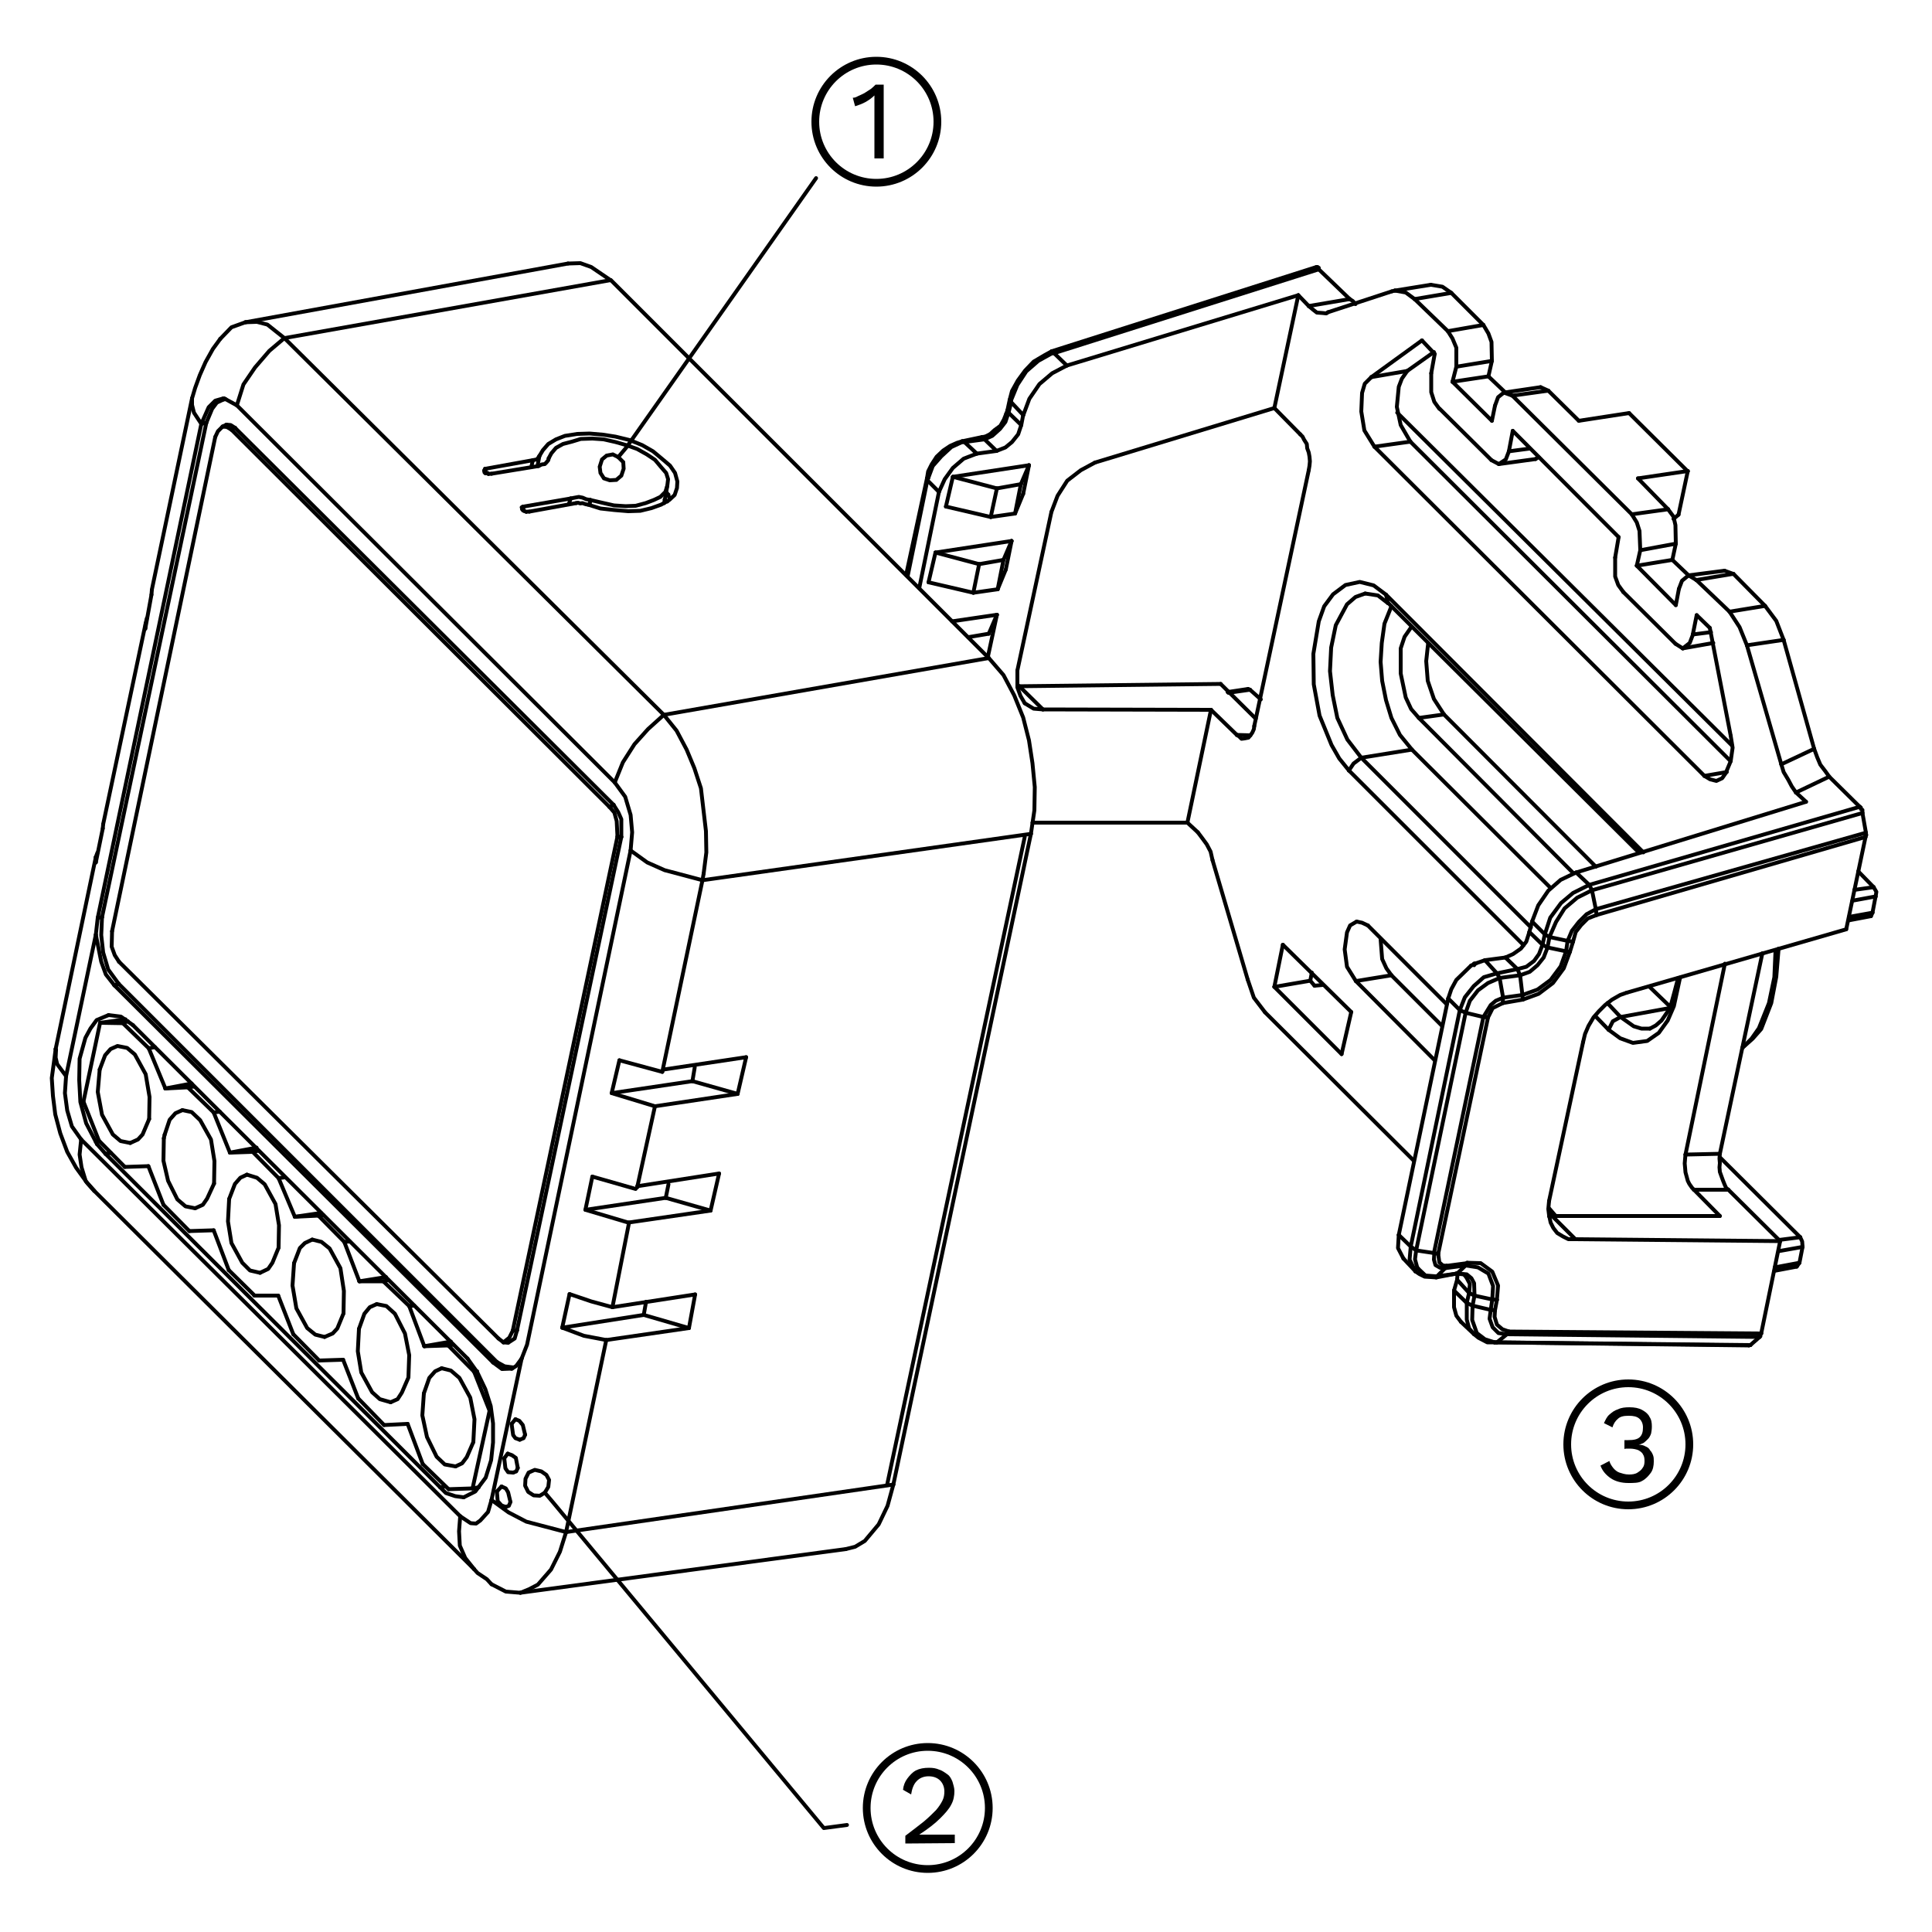 <?xml version="1.0" encoding="utf-8"?>
<!-- Generator: Adobe Illustrator 27.8.1, SVG Export Plug-In . SVG Version: 6.00 Build 0)  -->
<svg version="1.1" id="Layer_1" xmlns="http://www.w3.org/2000/svg" xmlns:xlink="http://www.w3.org/1999/xlink" x="0px" y="0px"
	 viewBox="0 0 500 500" style="enable-background:new 0 0 500 500;" xml:space="preserve">
<style type="text/css">
	.st0{fill:none;stroke:#000000;stroke-linecap:round;stroke-linejoin:round;stroke-miterlimit:10;}
	.st1{fill:none;stroke:#000000;stroke-miterlimit:10;}
	.st2{fill:none;stroke:#000000;stroke-width:2;stroke-linecap:square;stroke-miterlimit:10;}
</style>
<g id="Layer_2_00000128477641786859648330000003352304248130665606_">
</g>
<polyline class="st0" points="152.8,129.4 151.7,129.2 150.8,128.8 149.8,128.6 148.7,128.8 147.7,129 "/>
<polyline class="st0" points="135.5,131.1 135.3,131.1 135,131.3 135.1,131.5 135.1,131.8 135.4,132.1 135.7,132.3 135.9,132.3 
	136.2,132.5 136.5,132.4 136.8,132.4 137,132.4 "/>
<polyline class="st0" points="152.8,129.4 155.8,130.1 158.9,130.8 161.9,131 164.5,130.9 167.1,130.2 169.2,129.4 170.9,128.6 
	172.2,127.3 172.7,125.7 172.9,124 172.4,122.4 171.1,120.9 169.5,119 167.4,117.6 164.9,116.2 162.1,115.2 159.3,114.4 
	156.2,113.7 153.3,113.5 150.3,113.6 148,114.3 145.7,114.9 143.9,115.9 142.7,117.3 142,118.6 "/>
<polyline class="st0" points="125.7,121.3 125.5,121.3 125.5,121.7 125.3,121.7 125.3,121.9 125.4,122.3 125.6,122.3 125.6,122.5 
	125.8,122.5 126.2,122.4 126.4,122.7 126.8,122.6 127,122.6 127.2,122.6 "/>
<polyline class="st0" points="152.2,130.6 155.4,131.6 159,132 162.6,132.3 165.7,132.2 168.6,131.5 171.1,130.6 173.2,129.4 
	174.6,128.1 175.2,126.3 175.3,124.6 174.7,122.4 173.4,120.5 171.4,118.8 169,116.8 166.2,115.2 163,113.9 159.3,113 156.1,112.5 
	152.6,112.2 149.4,112.3 146.2,112.8 143.9,113.7 141.9,114.9 140.5,116.5 139.6,118 "/>
<polyline class="st0" points="137.9,119.1 138.4,119 138.9,118.9 139.1,118.7 139.4,118.3 139.6,118 "/>
<polyline class="st0" points="139.4,120.6 140.2,120.2 141,120.1 141.4,119.7 141.9,119.1 142,118.6 "/>
<polyline class="st0" points="152.2,130.6 151.6,130.5 150.7,130.2 150.2,130.3 149.6,130.1 149.1,130.2 "/>
<polyline class="st0" points="400.9,310.8 400.7,312.9 400.9,314.5 401.3,316.4 402,317.8 403,319.1 404.5,320 405.9,320.7 
	407.7,320.7 "/>
<polyline class="st0" points="338.7,79.2 339.9,80.2 340.8,80.9 342.2,81 343.2,81.1 "/>
<polyline class="st0" points="320.1,190.2 320.7,190.6 321.3,191.2 322.1,191.1 322.6,191 323.1,190.9 323.6,190.3 324.1,189.6 
	324.5,188.7 324.6,187.9 "/>
<polyline class="st0" points="436.2,298.8 436.1,299.9 436,301.1 436.1,302.2 436.2,303.4 436.5,304.5 436.8,305.6 437.2,306.4 
	437.9,307.4 438.4,307.9 "/>
<polyline class="st0" points="461,197.8 461.6,199.8 462.8,201.8 463.7,203.5 464.8,205.1 "/>
<polyline class="st0" points="421,256.9 419.3,257.5 417.2,258.7 415.4,260.1 413.8,261.7 412.4,263.3 411.1,265.5 410.2,267.6 
	409.7,269.7 "/>
<polyline class="st0" points="445.1,298.6 445,299.8 445.1,301 445,302.1 445.1,303.3 445.5,304.4 445.9,305.5 446.3,306.5 
	446.7,307.4 447.3,307.9 "/>
<polyline class="st0" points="338.7,121.7 338.9,120.5 339,119.4 338.9,118.2 338.7,117.1 338.3,116 338.2,114.9 337.5,113.8 
	337.1,113 336.5,112.4 "/>
<polyline class="st0" points="349.3,77.4 350.1,77.9 350.8,78.7 "/>
<polyline class="st0" points="313.8,222.6 313.3,220.4 312.3,218.5 311.2,217 310,215.4 "/>
<polyline class="st0" points="469.5,193.8 470.3,196 471.1,197.9 472.4,199.6 473.4,201 "/>
<line class="st0" x1="263.3" y1="177.6" x2="263.8" y2="177.6"/>
<polyline class="st0" points="482,210.4 482,209.8 482,209.6 481.6,209.4 481.6,209 481.3,208.8 "/>
<polyline class="st0" points="482.8,216.6 482.8,216.4 483,216.1 482.9,215.7 482.9,215.5 "/>
<polyline class="st0" points="455.4,346 455.3,345.8 455.6,345.8 455.5,345.4 455.8,345.1 "/>
<line class="st0" x1="452.6" y1="348.2" x2="453" y2="348.1"/>
<polyline class="st0" points="341.3,69.7 341.3,69.3 341,69.3 341,69.1 340.7,69.1 "/>
<polyline class="st0" points="24.8,241.9 26.2,248.9 27.4,252.2 29.6,255 "/>
<polyline class="st0" points="17.1,278.5 16.8,282.9 17.4,287.4 18.6,291.5 21,294.9 "/>
<polyline class="st0" points="119.1,392.4 121.8,394.2 123.2,394.3 124.3,393.5 126.3,391.3 127.2,388.2 "/>
<polyline class="st0" points="127.6,352.6 129.9,354.3 132.3,354.2 "/>
<polyline class="st0" points="122.7,406.1 120.4,403.2 119,400 118.8,396.3 119.1,392.4 "/>
<polyline class="st0" points="159.8,216.5 159.6,212.5 159,210.3 157.7,208.8 "/>
<polyline class="st0" points="26.4,237.4 26.2,242 26.7,246.5 28,250.9 30.7,254.6 "/>
<polyline class="st0" points="128.6,352.5 130.6,353.6 132.8,353.9 "/>
<polyline class="st0" points="158.8,208.3 160,210.2 160.8,212 160.8,216.6 "/>
<polyline class="st0" points="133.8,344.3 133.2,346.4 131.5,347.5 "/>
<polyline class="st0" points="59.9,111.2 58.7,110.5 57.6,110.4 "/>
<polyline class="st0" points="132.8,381.1 131.5,381 130.8,380 130.5,377.4 "/>
<polyline class="st0" points="134.5,372.6 133.4,372.2 132.8,371.4 132.4,368.5 "/>
<polyline class="st0" points="73.6,87.5 69.2,84 66.5,83.3 63.5,83.4 "/>
<polyline class="st0" points="113.9,384.9 115.4,386.4 117.8,387.2 120,387.5 "/>
<line class="st0" x1="25.1" y1="296.1" x2="27.3" y2="298.6"/>
<polyline class="st0" points="28.1,262.7 25,264 23.4,266.2 22.1,268.6 20.6,274 20.5,279.5 20.8,285.2 22.3,290.7 24.8,295.5 "/>
<polyline class="st0" points="130.3,347.4 131.8,346.2 132.7,344.4 "/>
<polyline class="st0" points="58.6,109.9 59.7,110 60.8,110.7 "/>
<polyline class="st0" points="181.8,227.8 172,225.2 167.5,223.2 163.2,220.1 "/>
<polyline class="st0" points="134.7,412.2 136.9,411.3 139.2,410.1 142.6,406.2 144.9,401.6 146.5,396.5 "/>
<polyline class="st0" points="156.9,346.8 151.1,345.7 145.5,343.6 "/>
<line class="st0" x1="145.5" y1="343.6" x2="147.4" y2="334.9"/>
<polyline class="st0" points="49.7,103.1 49.7,104.8 50.2,106.8 52.1,109.7 "/>
<polyline class="st0" points="160.3,274.4 158.3,282.9 169.5,286.3 "/>
<line class="st0" x1="128.6" y1="386" x2="129.8" y2="384.7"/>
<line class="st0" x1="132.4" y1="368.5" x2="133.4" y2="367.3"/>
<line class="st0" x1="130.5" y1="377.4" x2="131.4" y2="376.2"/>
<polyline class="st0" points="146.5,396.5 136.2,393.8 131.6,391.4 127.2,388.2 "/>
<polyline class="st0" points="130.9,390 129.8,389.6 128.8,388.5 128.6,386 "/>
<polyline class="st0" points="57.8,103.4 56.1,104.2 54.9,105.8 53.4,109.4 "/>
<line class="st0" x1="37.6" y1="162.7" x2="37.7" y2="161.3"/>
<polyline class="st0" points="14.5,271.7 14.4,273.7 14.8,275.4 17.1,278.5 "/>
<polyline class="st0" points="182.1,226.1 182.8,220.6 182.7,215.1 181.4,204 179.7,198.8 177.7,194 175.1,189.1 171.8,185 "/>
<line class="st0" x1="24.8" y1="223.2" x2="24.8" y2="221.8"/>
<line class="st0" x1="24.8" y1="241.9" x2="25.3" y2="237.5"/>
<polyline class="st0" points="24.4,308.2 22.2,305.7 21.1,302.1 20.6,298.8 21,294.9 "/>
<polyline class="st0" points="52.1,109.7 54,105.4 55.7,103.7 57.8,103.1 "/>
<polyline class="st0" points="73.6,87.5 69.7,90.8 66,95.1 63,99.5 61.3,104.9 "/>
<polyline class="st0" points="171.8,185 167.7,188.7 164.2,192.6 161.2,197.3 159.1,202.5 "/>
<polyline class="st0" points="147,68.2 150.2,68.1 153,69.1 158,72.5 "/>
<polyline class="st0" points="63.5,83.4 59.9,84.7 57,87.7 "/>
<line class="st0" x1="37.7" y1="161.3" x2="38" y2="160"/>
<line class="st0" x1="24.8" y1="221.8" x2="25.2" y2="220.7"/>
<polyline class="st0" points="127.2,410 130.9,411.9 134.6,412.2 "/>
<polyline class="st0" points="120,387.5 123,386 125.7,382.4 127.1,377.9 127.6,373.3 127.6,368.4 127,363.9 125.6,359.5 
	123.5,355.1 121,351.6 "/>
<line class="st0" x1="160.3" y1="274.4" x2="171.4" y2="277.4"/>
<polyline class="st0" points="135,351.6 136.4,348 163.2,220.1 "/>
<polyline class="st0" points="147.4,334.9 153,336.8 158.5,338.3 "/>
<polyline class="st0" points="132.1,388.7 131.7,389.7 130.9,390 "/>
<polyline class="st0" points="135.9,371.3 135.5,372.2 134.5,372.6 "/>
<polyline class="st0" points="134,379.9 133.6,380.8 132.8,381.1 "/>
<polyline class="st0" points="57.6,110.4 56.4,111.6 55.7,113.1 "/>
<line class="st0" x1="58" y1="103.1" x2="61.3" y2="104.9"/>
<polyline class="st0" points="132.5,354.2 133.6,353.5 135,351.6 "/>
<polyline class="st0" points="159.1,202.5 161.8,206.2 163.2,210.9 163.6,215.4 163.2,220.1 "/>
<line class="st0" x1="129" y1="346.4" x2="130.3" y2="347.4"/>
<polyline class="st0" points="29,241 28.9,245 29.7,247.2 30.8,248.9 "/>
<polyline class="st0" points="34.4,265.3 31.3,263.1 28.1,262.7 "/>
<line class="st0" x1="173.4" y1="129.1" x2="172.4" y2="127.2"/>
<polyline class="st0" points="131.4,376.2 132.5,376.6 133.5,377.3 134,379.9 "/>
<polyline class="st0" points="133.4,367.3 134.4,367.7 135.3,368.8 135.9,371.3 "/>
<polyline class="st0" points="129.8,384.7 130.9,385.2 131.5,386.2 132.1,388.7 "/>
<polyline class="st0" points="231.2,384.2 229.7,389.7 227.4,394.5 223.8,398.8 221.3,400.3 218.9,400.9 "/>
<polyline class="st0" points="255.9,170.3 259.7,174.7 262.5,180 264.8,185.7 266.3,191.6 267.2,197.5 267.8,203.7 267.7,209.7 
	266.8,215.8 "/>
<polyline class="st0" points="97.5,337.5 95.7,338.3 94.3,340 92.9,343.9 "/>
<polyline class="st0" points="80.8,320.8 78.9,321.7 77.6,323 76.1,326.9 "/>
<polyline class="st0" points="47.2,287.3 45.4,288.1 43.9,289.8 42.6,293.7 "/>
<polyline class="st0" points="25.8,276.8 25.3,282.6 26.4,288.5 29.2,293.6 31.2,295.3 33.7,295.8 "/>
<polyline class="st0" points="109.7,360.6 109.3,366.3 110.5,371.9 113,377 115.1,379 117.9,379.5 "/>
<polyline class="st0" points="63.9,304 62.2,304.8 60.8,306.4 59.3,310.3 "/>
<polyline class="st0" points="59.3,310.3 59,316.1 59.9,321.7 62.7,326.8 64.7,328.8 67.3,329.4 "/>
<polyline class="st0" points="42.4,294.6 42.3,300.4 43.5,305.6 45.9,310.4 48,312.2 50.5,312.7 "/>
<polyline class="st0" points="76.1,326.9 75.7,332.7 76.7,338.6 79.5,343.7 81.6,345.4 84,346 "/>
<polyline class="st0" points="92.9,343.9 92.6,349.7 93.5,355.2 96.3,360.3 98.3,362.1 101.1,362.9 "/>
<polyline class="st0" points="114.3,354.1 112.6,354.9 111.1,356.6 109.7,360.6 "/>
<polyline class="st0" points="38.6,289.6 38.7,283.9 37.7,278 34.9,272.9 32.9,271.2 30.4,270.7 28.6,271.5 27.2,273.1 25.8,276.8 
	"/>
<polyline class="st0" points="122.5,373.2 122.8,367.3 121.7,361.7 118.9,356.6 116.7,354.7 114.3,354.1 "/>
<polyline class="st0" points="72.1,322.9 72.2,317.1 71.3,311.6 68.5,306.5 66.5,304.8 63.9,304 "/>
<polyline class="st0" points="55.4,306.3 55.5,300.5 54.6,294.9 51.8,289.9 49.6,287.8 47.2,287.3 "/>
<polyline class="st0" points="88.9,339.9 89,334.1 88.1,328.2 85.3,323.1 83.2,321.4 80.8,320.8 "/>
<polyline class="st0" points="101.1,362.9 102.9,362.1 104,360.4 105.7,356.5 105.9,350.7 104.8,345.1 102.2,340 100,338 
	97.5,337.5 "/>
<polyline class="st0" points="84,346 86.1,345.1 87.3,343.8 88.9,339.9 "/>
<polyline class="st0" points="50.5,312.7 52.5,311.8 53.6,310.2 55.4,306.3 "/>
<polyline class="st0" points="67.3,329.4 69.4,328.4 70.5,326.8 72.1,322.9 "/>
<polyline class="st0" points="117.9,379.5 119.6,378.7 120.8,377.1 122.5,373.2 "/>
<polyline class="st0" points="33.7,295.8 35.7,294.9 36.9,293.6 38.6,289.6 "/>
<polyline class="st0" points="355.7,115.6 353.1,111.4 352.3,106.5 352.5,101.7 353.2,99.3 354.9,97.6 "/>
<polyline class="st0" points="352.3,196.1 350.3,197.6 349.1,199.4 "/>
<polyline class="st0" points="419.4,263.2 417.4,264.3 416.3,266.5 "/>
<polyline class="st0" points="269.9,183.6 267.5,183.4 265.2,182 "/>
<polyline class="st0" points="261,106.8 260.2,109.2 258.8,111 256.8,112.8 254.8,113.7 "/>
<polyline class="st0" points="264.3,110 263.5,112.4 261.9,114.4 260.2,115.8 257.9,116.7 "/>
<polyline class="st0" points="392.7,250.8 395,250.2 397,248.7 398.3,246.9 399.2,244.5 "/>
<polyline class="st0" points="350.9,253.9 348.6,250.2 348,245.7 348.6,241.3 349.4,239.5 351.1,238.5 "/>
<polyline class="st0" points="380.2,334.6 380.4,332.3 379.4,330.4 "/>
<polyline class="st0" points="381.5,345.3 380.2,343.8 379.6,341.5 379.6,337.2 "/>
<polyline class="st0" points="386.8,347.4 384.3,346.6 382.2,345 381,341.6 381.1,337.9 "/>
<polyline class="st0" points="435.5,167.8 437.3,166.4 438.1,164.3 "/>
<line class="st0" x1="386.8" y1="347.4" x2="387.4" y2="347.4"/>
<polyline class="st0" points="385.8,339 385.5,341.3 386.3,343.5 387.8,345 390,345.3 "/>
<polyline class="st0" points="379.3,327.5 382.5,328 385.2,329.6 386.4,332.8 386.2,336.3 "/>
<polyline class="st0" points="381.6,335.3 381.5,332.1 380.8,330.8 379.6,329.8 377.1,329.6 "/>
<polyline class="st0" points="371.2,324.3 371.1,326 371.5,327.4 372.7,328.1 374,328.2 "/>
<polyline class="st0" points="366.8,328.1 366.2,325.9 366.5,323.6 "/>
<polyline class="st0" points="371.5,330.3 368.9,330.1 367,328.3 "/>
<polyline class="st0" points="399.8,241.8 401.2,237.5 404,233.7 407.1,231.1 411.3,229 "/>
<polyline class="st0" points="377.8,261.4 379.1,258.1 381.4,255.2 384,252.9 387.4,251.9 "/>
<polyline class="st0" points="379.3,262.1 380.4,259 382.5,256.3 385.1,254.4 388.1,253.1 "/>
<polyline class="st0" points="389,258.2 387.1,259 385.8,260.1 383.9,263.2 "/>
<polyline class="st0" points="393.4,252.4 395.9,251.5 397.9,249.8 399.5,247.8 400.5,245.2 "/>
<polyline class="st0" points="405.3,246.2 403.9,250.1 401.3,253.6 397.9,256.1 394,257.5 "/>
<polyline class="st0" points="413,235.3 410.6,236.6 408.6,238.6 406.8,240.9 405.7,243.5 "/>
<polyline class="st0" points="419.4,263.2 422.8,265.6 424.8,266.2 427,266.2 "/>
<polyline class="st0" points="401,242.5 402.7,238.6 404.9,235.1 408.2,232.3 412,230.4 "/>
<line class="st0" x1="390.5" y1="344.6" x2="390" y2="345.3"/>
<line class="st0" x1="386.9" y1="339.1" x2="385.8" y2="339"/>
<line class="st0" x1="387.4" y1="336.4" x2="386.2" y2="336.3"/>
<line class="st0" x1="379.7" y1="326.8" x2="379.3" y2="327.5"/>
<line class="st0" x1="374.4" y1="327.6" x2="374" y2="328.2"/>
<polyline class="st0" points="387.9,120.1 389.7,118.9 390.5,116.8 "/>
<line class="st0" x1="359.2" y1="156.1" x2="358.7" y2="153.9"/>
<polyline class="st0" points="353.3,153.6 350.8,154.5 348.6,156.4 345.7,161.8 344.5,167.6 344.2,173.7 344.9,179.9 346.1,185.8 
	348.7,191.4 352.3,196.1 "/>
<line class="st0" x1="372.2" y1="324.5" x2="371.2" y2="324.3"/>
<line class="st0" x1="385.1" y1="263.3" x2="383.9" y2="263.2"/>
<line class="st0" x1="388.9" y1="259.6" x2="389" y2="258.2"/>
<line class="st0" x1="394.1" y1="258.7" x2="394" y2="257.5"/>
<line class="st0" x1="406.3" y1="246.3" x2="405.3" y2="246.2"/>
<line class="st0" x1="407.1" y1="243.7" x2="405.7" y2="243.5"/>
<line class="st0" x1="413.2" y1="236.8" x2="413" y2="235.3"/>
<line class="st0" x1="411.3" y1="229" x2="412" y2="230.4"/>
<line class="st0" x1="399.8" y1="241.8" x2="401" y2="242.5"/>
<line class="st0" x1="399.2" y1="244.5" x2="400.5" y2="245.2"/>
<line class="st0" x1="392.7" y1="250.8" x2="393.4" y2="252.4"/>
<polyline class="st0" points="366.3,329 364.8,326 365.1,322.6 "/>
<polyline class="st0" points="413.2,236.8 410.9,237.7 409.2,239.4 407.8,241.2 407.1,243.7 "/>
<polyline class="st0" points="406.3,246.3 404.7,250.6 401.9,254.4 398.2,257.2 394.1,258.7 "/>
<polyline class="st0" points="388.9,259.6 386.3,260.9 385.1,263.3 "/>
<polyline class="st0" points="372.2,324.5 372.5,326.7 373.4,327.5 374.4,327.6 "/>
<polyline class="st0" points="379.7,326.8 383.2,326.9 386.2,329.1 387.7,332.7 387.4,336.4 "/>
<polyline class="st0" points="386.9,339.1 386.8,340.8 387.4,342.8 388.8,344 390.5,344.6 "/>
<polyline class="st0" points="452.1,167 450.2,162.3 447.6,158.3 "/>
<line class="st0" x1="439" y1="150.1" x2="437" y2="148.9"/>
<polyline class="st0" points="272.3,91.4 268.7,93.4 265.6,96.1 263.3,99.6 261.7,103.5 "/>
<polyline class="st0" points="249,114.4 246.2,115.7 243.6,118.1 241.4,120.6 240.2,123.8 "/>
<line class="st0" x1="387.4" y1="251.9" x2="388.1" y2="253.1"/>
<line class="st0" x1="377.8" y1="261.4" x2="379.3" y2="262.1"/>
<line class="st0" x1="365.1" y1="322.6" x2="366.5" y2="323.6"/>
<line class="st0" x1="380.2" y1="334.6" x2="381.6" y2="335.3"/>
<line class="st0" x1="379.6" y1="337.2" x2="381.1" y2="337.9"/>
<polyline class="st0" points="276.1,94.6 272.3,96.6 269,99.4 266.4,103.2 264.8,107.5 "/>
<polyline class="st0" points="367.2,185.8 365.2,183.5 363.8,180.5 362.5,174.3 362.5,167.8 363.5,164.8 365.3,162.2 "/>
<line class="st0" x1="240" y1="124.3" x2="239.9" y2="123.8"/>
<line class="st0" x1="249.6" y1="114.4" x2="249" y2="114.2"/>
<line class="st0" x1="254.8" y1="113.7" x2="254.2" y2="113.1"/>
<line class="st0" x1="261" y1="106.8" x2="260.7" y2="106.2"/>
<line class="st0" x1="261.7" y1="104.1" x2="261.3" y2="103.5"/>
<line class="st0" x1="272.8" y1="91.4" x2="272.2" y2="90.9"/>
<polyline class="st0" points="424.5,142.4 424.3,137.4 423.6,135.2 422.3,133.1 "/>
<line class="st0" x1="391.4" y1="102.4" x2="389.2" y2="101.6"/>
<polyline class="st0" points="376.9,94.9 376.9,90 375.9,87.6 374.7,85.7 "/>
<polyline class="st0" points="366.1,77.4 363.8,75.7 361,75.2 "/>
<polyline class="st0" points="252.8,117.4 249.4,118.7 246.6,121.1 244.5,124 243,127.3 "/>
<polyline class="st0" points="360.1,156.9 358.3,161.4 357.6,166.4 357.3,171.3 357.7,176.2 358.7,181.2 360.1,185.8 362.3,190.2 
	365.4,194 "/>
<polyline class="st0" points="416.3,266.5 419.3,268.7 422.6,269.9 426.3,269.4 429.3,267.3 431.6,264.1 433.2,260.4 434.8,253 "/>
<polyline class="st0" points="358.7,153.9 355.5,151.5 351.9,150.6 348.2,151.4 345,153.8 342.7,156.9 341.3,160.8 339.9,169.2 
	340,177.1 341.5,185.2 344.6,192.8 346.6,196.3 349.1,199.4 "/>
<polyline class="st0" points="450.9,271.2 453.3,268.8 455.2,266.1 457.8,259.6 459.2,252.9 459.5,246 "/>
<polyline class="st0" points="447.9,190.4 448.4,193.5 447.9,197 446.6,200.1 445.7,201.4 444.2,202.1 442.6,201.7 441.1,200.8 "/>
<polyline class="st0" points="364.2,96 362.8,98 362,100.1 361.5,105.3 362.5,110 365,114.3 "/>
<polyline class="st0" points="272.1,132.5 273.7,128.3 276.2,124.4 279.7,121.7 283.4,119.7 "/>
<polyline class="st0" points="389.6,247.8 391.6,246.9 393.6,245.5 395,243.7 395.8,241.2 "/>
<line class="st0" x1="377.1" y1="331.2" x2="377.2" y2="329.8"/>
<polyline class="st0" points="362,319.6 361.8,323 363.2,325.7 "/>
<polyline class="st0" points="380.7,249.9 376.9,253.6 375.6,256 374.8,258.4 "/>
<line class="st0" x1="384.3" y1="248.5" x2="381.7" y2="249.4"/>
<polyline class="st0" points="407.9,225.8 403.9,227.7 400.7,230.5 398.1,234.3 396.5,238.5 "/>
<polyline class="st0" points="376.3,334 376.3,338.3 376.9,340.5 378.1,342.1 "/>
<polyline class="st0" points="373.7,184.9 371.1,180.9 369.5,176.2 369.1,171.1 369.6,166.5 "/>
<polyline class="st0" points="465.9,320.2 466.4,321.3 466.5,322.7 "/>
<line class="st0" x1="465.7" y1="326.8" x2="465" y2="327.8"/>
<line class="st0" x1="484.6" y1="236.2" x2="484.2" y2="237.1"/>
<polyline class="st0" points="484.9,229.6 485.6,230.8 485.4,232.1 "/>
<polyline class="st0" points="351.1,238.5 352.5,238.8 354,239.5 "/>
<line class="st0" x1="446.3" y1="147.7" x2="448.5" y2="148.5"/>
<polyline class="st0" points="437,148.9 435.3,150.3 434.5,152.4 "/>
<line class="st0" x1="398.7" y1="100.2" x2="400.7" y2="101.1"/>
<polyline class="st0" points="389.2,101.6 387.7,102.8 386.9,105 "/>
<polyline class="st0" points="359.2,156.1 356.6,154.1 353.3,153.6 "/>
<polyline class="st0" points="322.9,253.5 324.5,258.2 327.4,262 "/>
<polyline class="st0" points="434.3,253.1 433.3,256.9 432.2,260.9 430,264.1 428.5,265.4 427,266.2 "/>
<polyline class="st0" points="370.4,96.6 370.4,101.5 371.2,104 372.5,105.8 "/>
<line class="st0" x1="386" y1="119.1" x2="387.9" y2="120.1"/>
<polyline class="st0" points="418,144.3 418,149.2 418.8,151.4 420.1,153.2 "/>
<line class="st0" x1="433.6" y1="166.6" x2="435.5" y2="167.8"/>
<polyline class="st0" points="265.2,182 264.1,180.1 263.3,177.9 263.3,173.5 "/>
<polyline class="st0" points="450.9,271.2 453.6,268.8 455.8,266.3 458.4,259.6 459.7,252.8 460.3,245.5 "/>
<polyline class="st0" points="370.3,73.7 373.3,74.2 375.6,75.8 "/>
<polyline class="st0" points="383.9,84.1 385.2,86.3 386,88.5 386.1,93.4 "/>
<line class="st0" x1="398.2" y1="118.3" x2="397.4" y2="118.8"/>
<polyline class="st0" points="431.7,131.8 433.1,133.7 433.6,135.9 433.7,140.7 "/>
<polyline class="st0" points="456.8,156.8 459.7,160.7 461.6,165.6 "/>
<line class="st0" x1="323" y1="178.3" x2="323.5" y2="178.5"/>
<polyline class="st0" points="360.1,252.4 358.8,250.6 357.7,248.2 357.3,243.1 "/>
<line class="st0" x1="58.4" y1="103.3" x2="57.8" y2="103.4"/>
<line class="st0" x1="58" y1="103.1" x2="57.8" y2="103.1"/>
<line class="st0" x1="132.3" y1="354.2" x2="132.5" y2="354.2"/>
<line class="st0" x1="366.8" y1="328.1" x2="367" y2="328.3"/>
<line class="st0" x1="377.2" y1="329.8" x2="377.1" y2="329.6"/>
<line class="st0" x1="14.4" y1="271.5" x2="14.5" y2="271.7"/>
<line class="st0" x1="371.5" y1="330.3" x2="371.9" y2="330.3"/>
<line class="st0" x1="249.6" y1="114.4" x2="249" y2="114.4"/>
<line class="st0" x1="386.8" y1="347.4" x2="387.4" y2="347.4"/>
<line class="st0" x1="400.9" y1="314.8" x2="401.7" y2="314.7"/>
<line class="st0" x1="240.2" y1="123.8" x2="240" y2="124.3"/>
<line class="st0" x1="381.7" y1="249.4" x2="380.7" y2="249.9"/>
<line class="st0" x1="272.8" y1="91.4" x2="272.3" y2="91.4"/>
<line class="st0" x1="261.7" y1="103.5" x2="261.7" y2="104.1"/>
<line class="st0" x1="42.6" y1="293.7" x2="42.4" y2="294.6"/>
<line class="st0" x1="173" y1="128" x2="172.4" y2="127.6"/>
<line class="st0" x1="24.8" y1="295.5" x2="25.1" y2="296.1"/>
<line class="st0" x1="181.8" y1="227.8" x2="182.1" y2="226.1"/>
<line class="st0" x1="484.6" y1="236.2" x2="485.4" y2="232"/>
<line class="st0" x1="465.7" y1="326.8" x2="466.5" y2="322.7"/>
<line class="st0" x1="482" y1="210.4" x2="482.9" y2="215.5"/>
<line class="st0" x1="469.5" y1="193.8" x2="461.6" y2="165.6"/>
<line class="st0" x1="461" y1="197.8" x2="452.1" y2="167"/>
<line class="st0" x1="455.4" y1="346" x2="453" y2="348.1"/>
<line class="st0" x1="477.8" y1="240.5" x2="482.8" y2="216.6"/>
<line class="st0" x1="455.8" y1="345.1" x2="460.7" y2="321.2"/>
<line class="st0" x1="421.6" y1="106.9" x2="436.8" y2="122"/>
<line class="st0" x1="445.1" y1="298.6" x2="456.1" y2="246.7"/>
<line class="st0" x1="436.2" y1="298.8" x2="446.4" y2="249.4"/>
<line class="st0" x1="442.5" y1="162.5" x2="447.9" y2="190.4"/>
<line class="st0" x1="448.6" y1="148.5" x2="456.8" y2="156.8"/>
<line class="st0" x1="423.9" y1="123.8" x2="431.7" y2="131.8"/>
<line class="st0" x1="400.7" y1="101.1" x2="408.6" y2="108.9"/>
<line class="st0" x1="375.6" y1="75.8" x2="383.9" y2="84.1"/>
<line class="st0" x1="374.7" y1="85.7" x2="366.1" y2="77.4"/>
<line class="st0" x1="422.3" y1="133.1" x2="391.4" y2="102.4"/>
<line class="st0" x1="447.6" y1="158.3" x2="439" y2="150.1"/>
<line class="st0" x1="389.5" y1="101.5" x2="385.2" y2="97.4"/>
<line class="st0" x1="437" y1="148.9" x2="432.8" y2="144.9"/>
<line class="st0" x1="439.1" y1="159.2" x2="442.5" y2="162.5"/>
<line class="st0" x1="391.5" y1="111.5" x2="418.9" y2="139"/>
<line class="st0" x1="368" y1="88.1" x2="371.3" y2="91.6"/>
<line class="st0" x1="386.1" y1="108.9" x2="375.9" y2="98.8"/>
<line class="st0" x1="433.7" y1="156.6" x2="423.6" y2="146.4"/>
<line class="st0" x1="390" y1="345.3" x2="387.4" y2="347.4"/>
<line class="st0" x1="438.1" y1="164.2" x2="439.1" y2="159.2"/>
<line class="st0" x1="413" y1="235.3" x2="412" y2="230.4"/>
<line class="st0" x1="481.3" y1="208.8" x2="473.4" y2="201"/>
<line class="st0" x1="341.3" y1="69.7" x2="349.3" y2="77.4"/>
<line class="st0" x1="420.1" y1="153.2" x2="433.6" y2="166.6"/>
<line class="st0" x1="372.6" y1="105.8" x2="386" y2="119.1"/>
<line class="st0" x1="467.4" y1="207.5" x2="464.8" y2="205.1"/>
<line class="st0" x1="336" y1="76.4" x2="338.7" y2="79.2"/>
<line class="st0" x1="480.9" y1="225.5" x2="484.9" y2="229.6"/>
<line class="st0" x1="361.6" y1="106.8" x2="448.2" y2="192.9"/>
<line class="st0" x1="447.9" y1="197" x2="365" y2="114.3"/>
<line class="st0" x1="73.6" y1="87.5" x2="158" y2="72.5"/>
<line class="st0" x1="147" y1="68.2" x2="63.5" y2="83.4"/>
<line class="st0" x1="59.9" y1="111.2" x2="60.8" y2="110.7"/>
<line class="st0" x1="58.6" y1="109.9" x2="57.6" y2="110.4"/>
<line class="st0" x1="379.3" y1="327.5" x2="377.1" y2="329.6"/>
<line class="st0" x1="374" y1="328.2" x2="371.9" y2="330.3"/>
<line class="st0" x1="387.4" y1="336.4" x2="386.9" y2="339.1"/>
<line class="st0" x1="407.1" y1="243.7" x2="406.3" y2="246.3"/>
<line class="st0" x1="386.2" y1="336.3" x2="385.8" y2="339"/>
<line class="st0" x1="405.7" y1="243.5" x2="405.3" y2="246.2"/>
<line class="st0" x1="401.3" y1="314.7" x2="401.6" y2="313.9"/>
<line class="st0" x1="434.5" y1="152.4" x2="433.7" y2="156.6"/>
<line class="st0" x1="400.9" y1="310.8" x2="409.7" y2="269.7"/>
<line class="st0" x1="433.7" y1="140.7" x2="432.8" y2="144.9"/>
<line class="st0" x1="436.8" y1="121.9" x2="434.4" y2="133.2"/>
<line class="st0" x1="424.5" y1="142.4" x2="423.6" y2="146.4"/>
<line class="st0" x1="400.5" y1="245.2" x2="401" y2="242.5"/>
<line class="st0" x1="381.1" y1="337.9" x2="381.6" y2="335.3"/>
<line class="st0" x1="441.1" y1="200.8" x2="355.7" y2="115.6"/>
<line class="st0" x1="329.8" y1="105.6" x2="336.5" y2="112.4"/>
<line class="st0" x1="376.9" y1="329.6" x2="377.1" y2="329.6"/>
<line class="st0" x1="371.7" y1="330.5" x2="371.9" y2="330.3"/>
<line class="st0" x1="399.2" y1="244.5" x2="399.8" y2="241.8"/>
<line class="st0" x1="379.6" y1="337.2" x2="380.2" y2="334.6"/>
<line class="st0" x1="418.9" y1="139" x2="418" y2="144.3"/>
<line class="st0" x1="377.1" y1="331.2" x2="376.3" y2="334"/>
<line class="st0" x1="396.5" y1="238.5" x2="395.8" y2="241.2"/>
<line class="st0" x1="385.1" y1="263.3" x2="372.2" y2="324.5"/>
<line class="st0" x1="383.9" y1="263.2" x2="371.1" y2="324.3"/>
<line class="st0" x1="366.5" y1="323.6" x2="379.3" y2="262.1"/>
<line class="st0" x1="365.1" y1="322.6" x2="377.8" y2="261.4"/>
<line class="st0" x1="394" y1="257.5" x2="393.4" y2="252.4"/>
<line class="st0" x1="389" y1="258.2" x2="388.1" y2="253.1"/>
<line class="st0" x1="425.3" y1="220.6" x2="358.7" y2="153.9"/>
<line class="st0" x1="424.2" y1="220.7" x2="359.3" y2="156.1"/>
<line class="st0" x1="370.3" y1="73.7" x2="361" y2="75.2"/>
<line class="st0" x1="375.6" y1="75.8" x2="366.1" y2="77.4"/>
<line class="st0" x1="349.3" y1="77.4" x2="338.7" y2="79.2"/>
<line class="st0" x1="381.5" y1="249.8" x2="381.5" y2="249.4"/>
<line class="st0" x1="362" y1="319.6" x2="374.8" y2="258.4"/>
<line class="st0" x1="390.5" y1="116.8" x2="391.5" y2="111.5"/>
<line class="st0" x1="373.7" y1="184.9" x2="413" y2="224.3"/>
<line class="st0" x1="276.1" y1="94.6" x2="272.8" y2="91.4"/>
<line class="st0" x1="407.9" y1="225.8" x2="411.3" y2="229"/>
<line class="st0" x1="367.2" y1="185.8" x2="407.1" y2="225.9"/>
<line class="st0" x1="426.8" y1="255.3" x2="432.2" y2="260.5"/>
<line class="st0" x1="365.4" y1="194" x2="401.3" y2="229.8"/>
<line class="st0" x1="52.1" y1="109.7" x2="53.4" y2="109.4"/>
<line class="st0" x1="374.7" y1="85.7" x2="383.9" y2="84.1"/>
<line class="st0" x1="364.2" y1="96" x2="354.9" y2="97.6"/>
<line class="st0" x1="376.9" y1="94.9" x2="386.1" y2="93.4"/>
<line class="st0" x1="252.8" y1="117.4" x2="257.9" y2="116.7"/>
<line class="st0" x1="375.9" y1="98.8" x2="385.2" y2="97.4"/>
<line class="st0" x1="254.2" y1="113.1" x2="249" y2="114.2"/>
<line class="st0" x1="254.8" y1="113.7" x2="249.6" y2="114.4"/>
<line class="st0" x1="137.9" y1="119.1" x2="125.7" y2="121.3"/>
<line class="st0" x1="127.2" y1="122.6" x2="139.4" y2="120.6"/>
<line class="st0" x1="147.7" y1="129" x2="135.5" y2="131.1"/>
<line class="st0" x1="137" y1="132.4" x2="149.1" y2="130.2"/>
<line class="st0" x1="361" y1="75.2" x2="360.2" y2="75.4"/>
<line class="st0" x1="343.7" y1="80.8" x2="343.2" y2="81.1"/>
<polyline class="st0" points="249,114.2 247.7,114.6 245.9,115.4 244.1,116.6 242.4,118.2 241.1,120.2 240.2,122 239.9,123.8 "/>
<line class="st0" x1="255" y1="113" x2="254.2" y2="113.1"/>
<line class="st0" x1="336" y1="76.4" x2="276.1" y2="94.6"/>
<line class="st0" x1="340.7" y1="69.1" x2="272.2" y2="90.9"/>
<line class="st0" x1="341.3" y1="69.7" x2="272.8" y2="91.4"/>
<line class="st0" x1="343.7" y1="80.8" x2="360.2" y2="75.4"/>
<polyline class="st0" points="272.2,90.9 270.2,92 267.5,93.6 265.3,95.9 263.4,98.5 261.9,101.2 261.3,103.5 "/>
<line class="st0" x1="386.9" y1="105" x2="386.1" y2="108.9"/>
<line class="st0" x1="386.1" y1="93.4" x2="385.2" y2="97.4"/>
<line class="st0" x1="349.7" y1="261.9" x2="347.2" y2="272.8"/>
<line class="st0" x1="376.9" y1="94.9" x2="375.9" y2="98.8"/>
<line class="st0" x1="264.8" y1="107.4" x2="261.7" y2="104.1"/>
<line class="st0" x1="396.5" y1="238.5" x2="399.8" y2="241.8"/>
<line class="st0" x1="416" y1="259.6" x2="419.4" y2="263.2"/>
<line class="st0" x1="352.3" y1="196.1" x2="396.2" y2="240"/>
<line class="st0" x1="395.8" y1="241.2" x2="399.2" y2="244.5"/>
<line class="st0" x1="261" y1="106.8" x2="264.3" y2="110"/>
<line class="st0" x1="412.9" y1="263" x2="416.3" y2="266.5"/>
<line class="st0" x1="349.1" y1="199.4" x2="394.3" y2="244.6"/>
<line class="st0" x1="445.2" y1="299.6" x2="465.9" y2="320.2"/>
<line class="st0" x1="323.5" y1="178.5" x2="326.3" y2="181"/>
<line class="st0" x1="389.6" y1="247.8" x2="392.7" y2="250.8"/>
<line class="st0" x1="254.8" y1="113.7" x2="257.9" y2="116.7"/>
<line class="st0" x1="315.9" y1="177" x2="325" y2="186"/>
<line class="st0" x1="460.7" y1="321.2" x2="447.3" y2="307.9"/>
<line class="st0" x1="252.8" y1="117.4" x2="249.6" y2="114.4"/>
<line class="st0" x1="384.3" y1="248.5" x2="387.4" y2="251.9"/>
<line class="st0" x1="246.6" y1="123.4" x2="258" y2="126.4"/>
<line class="st0" x1="244.8" y1="131.1" x2="256.4" y2="133.8"/>
<line class="st0" x1="266.3" y1="120.4" x2="246.6" y2="123.4"/>
<line class="st0" x1="398.7" y1="100.2" x2="389.2" y2="101.6"/>
<line class="st0" x1="400.7" y1="101.1" x2="391.4" y2="102.4"/>
<line class="st0" x1="258" y1="126.4" x2="264.2" y2="125.3"/>
<line class="st0" x1="365" y1="114.3" x2="355.7" y2="115.6"/>
<line class="st0" x1="408.6" y1="108.9" x2="421.6" y2="106.9"/>
<line class="st0" x1="256.4" y1="133.8" x2="262.7" y2="132.9"/>
<line class="st0" x1="390.5" y1="116.8" x2="395.8" y2="116.1"/>
<line class="st0" x1="329.8" y1="105.6" x2="283.4" y2="119.7"/>
<line class="st0" x1="339.1" y1="253.8" x2="339.5" y2="251.7"/>
<line class="st0" x1="371.3" y1="91.6" x2="370.4" y2="96.6"/>
<line class="st0" x1="329.8" y1="255.4" x2="332" y2="244.5"/>
<line class="st0" x1="322.9" y1="253.5" x2="313.8" y2="222.6"/>
<line class="st0" x1="313.4" y1="183.7" x2="320.1" y2="190.2"/>
<line class="st0" x1="445.1" y1="314.7" x2="438.4" y2="307.9"/>
<line class="st0" x1="243" y1="127.3" x2="240" y2="124.3"/>
<line class="st0" x1="374.8" y1="258.4" x2="377.8" y2="261.4"/>
<line class="st0" x1="354" y1="239.5" x2="374.4" y2="259.9"/>
<line class="st0" x1="373.2" y1="265.5" x2="360.1" y2="252.4"/>
<line class="st0" x1="387.9" y1="120.1" x2="397.4" y2="118.8"/>
<line class="st0" x1="423.9" y1="123.8" x2="436.8" y2="121.9"/>
<line class="st0" x1="422.3" y1="133.1" x2="431.7" y2="131.8"/>
<line class="st0" x1="433.1" y1="134.3" x2="434.4" y2="133.2"/>
<line class="st0" x1="324.6" y1="187.9" x2="338.7" y2="121.7"/>
<line class="st0" x1="371.3" y1="274.4" x2="350.9" y2="253.9"/>
<line class="st0" x1="307.3" y1="212.9" x2="310" y2="215.4"/>
<line class="st0" x1="400.9" y1="312.7" x2="402.7" y2="314.8"/>
<line class="st0" x1="332" y1="244.5" x2="349.7" y2="261.9"/>
<line class="st0" x1="401.7" y1="314.7" x2="407.7" y2="320.7"/>
<line class="st0" x1="263.8" y1="177.6" x2="269.9" y2="183.6"/>
<line class="st0" x1="255.9" y1="170.3" x2="158.1" y2="72.5"/>
<line class="st0" x1="340.2" y1="255.1" x2="339.1" y2="253.8"/>
<line class="st0" x1="315.9" y1="177" x2="263.8" y2="177.6"/>
<line class="st0" x1="424.5" y1="142.4" x2="433.7" y2="140.7"/>
<line class="st0" x1="423.6" y1="146.4" x2="432.8" y2="144.9"/>
<line class="st0" x1="446.3" y1="147.7" x2="437" y2="148.9"/>
<line class="st0" x1="448.6" y1="148.5" x2="439" y2="150.1"/>
<line class="st0" x1="171.8" y1="185" x2="255.9" y2="170.3"/>
<line class="st0" x1="157.7" y1="208.8" x2="158.8" y2="208.3"/>
<line class="st0" x1="329.8" y1="105.6" x2="336" y2="76.4"/>
<line class="st0" x1="307.3" y1="212.9" x2="313.4" y2="183.7"/>
<line class="st0" x1="347.2" y1="272.8" x2="329.8" y2="255.4"/>
<line class="st0" x1="327.4" y1="262" x2="365.9" y2="300.4"/>
<line class="st0" x1="313.4" y1="183.7" x2="269.9" y2="183.6"/>
<line class="st0" x1="320.1" y1="190.2" x2="323.6" y2="190.3"/>
<line class="st0" x1="323" y1="178.3" x2="317.7" y2="179.1"/>
<line class="st0" x1="323.5" y1="178.5" x2="317.9" y2="179.3"/>
<line class="st0" x1="447.6" y1="158.3" x2="456.8" y2="156.8"/>
<line class="st0" x1="438.1" y1="164.2" x2="442.8" y2="163.6"/>
<line class="st0" x1="435.5" y1="167.8" x2="443.4" y2="166.4"/>
<line class="st0" x1="452.1" y1="167" x2="461.6" y2="165.6"/>
<line class="st0" x1="29.6" y1="255" x2="30.7" y2="254.6"/>
<line class="st0" x1="381.5" y1="345.3" x2="381.4" y2="345"/>
<line class="st0" x1="379.4" y1="330.4" x2="379.4" y2="330.1"/>
<line class="st0" x1="366.3" y1="329" x2="366.3" y2="328.7"/>
<line class="st0" x1="377.1" y1="331.2" x2="380.2" y2="334.6"/>
<line class="st0" x1="172.7" y1="129.8" x2="172" y2="129.3"/>
<line class="st0" x1="376.3" y1="334" x2="379.6" y2="337.2"/>
<line class="st0" x1="365.1" y1="322.6" x2="362" y2="319.6"/>
<line class="st0" x1="363.2" y1="325.7" x2="366.3" y2="329"/>
<line class="st0" x1="381.5" y1="345.3" x2="378.1" y2="342.1"/>
<line class="st0" x1="405.7" y1="243.5" x2="401" y2="242.5"/>
<line class="st0" x1="405.3" y1="246.2" x2="400.5" y2="245.2"/>
<line class="st0" x1="307.3" y1="212.9" x2="267.2" y2="212.9"/>
<line class="st0" x1="159.8" y1="216.5" x2="160.8" y2="216.6"/>
<line class="st0" x1="181.8" y1="227.8" x2="266.8" y2="215.8"/>
<line class="st0" x1="373.7" y1="184.9" x2="367.2" y2="185.8"/>
<line class="st0" x1="352.3" y1="196.1" x2="365.4" y2="194"/>
<line class="st0" x1="229.6" y1="384.2" x2="265.2" y2="216.6"/>
<line class="st0" x1="231.2" y1="384.2" x2="266.8" y2="215.8"/>
<line class="st0" x1="263.3" y1="173.5" x2="272.1" y2="132.5"/>
<polyline class="st0" points="381.5,345.3 382.6,346.2 384.9,347.4 386.8,347.4 "/>
<polyline class="st0" points="366.3,329 367.3,329.7 368.7,330.4 370.3,330.5 371.7,330.6 "/>
<line class="st0" x1="383.9" y1="263.2" x2="379.3" y2="262.1"/>
<line class="st0" x1="25.3" y1="237.5" x2="26.4" y2="237.4"/>
<line class="st0" x1="32.5" y1="263.8" x2="25.9" y2="264.7"/>
<line class="st0" x1="33.1" y1="264.3" x2="31.8" y2="264.8"/>
<line class="st0" x1="446.9" y1="199.8" x2="441.1" y2="200.8"/>
<line class="st0" x1="40.1" y1="271" x2="38.5" y2="271.3"/>
<line class="st0" x1="264.8" y1="127.8" x2="266.3" y2="120.4"/>
<line class="st0" x1="262.7" y1="132.9" x2="264.2" y2="125.3"/>
<line class="st0" x1="264.8" y1="107.4" x2="264.3" y2="110"/>
<line class="st0" x1="256.4" y1="133.8" x2="258" y2="126.4"/>
<line class="st0" x1="261.7" y1="104.1" x2="261" y2="106.8"/>
<line class="st0" x1="261.3" y1="103.5" x2="260.7" y2="106.3"/>
<line class="st0" x1="171.8" y1="185" x2="73.6" y2="87.5"/>
<line class="st0" x1="25.9" y1="264.7" x2="31.8" y2="264.8"/>
<line class="st0" x1="479.9" y1="230.3" x2="484.9" y2="229.6"/>
<line class="st0" x1="49.6" y1="280.4" x2="42.8" y2="281.7"/>
<line class="st0" x1="50.2" y1="281.2" x2="48.6" y2="281.4"/>
<line class="st0" x1="56.9" y1="287.7" x2="55.3" y2="287.9"/>
<polyline class="st0" points="260.4,107.1 259.8,108.6 258.9,110.2 257.4,111.3 256.3,112.3 255,113 "/>
<line class="st0" x1="262.7" y1="132.9" x2="264.8" y2="127.8"/>
<line class="st0" x1="264.2" y1="125.3" x2="266.3" y2="120.4"/>
<line class="st0" x1="260.7" y1="106.3" x2="260.4" y2="107.1"/>
<line class="st0" x1="244.8" y1="131.1" x2="246.6" y2="123.4"/>
<line class="st0" x1="242.1" y1="143" x2="253.4" y2="146"/>
<line class="st0" x1="240.3" y1="150.7" x2="251.9" y2="153.4"/>
<line class="st0" x1="261.8" y1="140" x2="242.1" y2="143"/>
<line class="st0" x1="253.4" y1="146" x2="259.7" y2="144.9"/>
<line class="st0" x1="251.9" y1="153.4" x2="258.2" y2="152.5"/>
<line class="st0" x1="260.3" y1="147.4" x2="261.8" y2="140"/>
<line class="st0" x1="258.2" y1="152.5" x2="259.7" y2="144.9"/>
<line class="st0" x1="251.9" y1="153.4" x2="253.4" y2="146"/>
<line class="st0" x1="258.2" y1="152.5" x2="260.3" y2="147.4"/>
<line class="st0" x1="259.7" y1="144.9" x2="261.8" y2="140"/>
<line class="st0" x1="258" y1="159.1" x2="246.4" y2="160.8"/>
<line class="st0" x1="250.6" y1="164.9" x2="255.9" y2="164"/>
<line class="st0" x1="255.7" y1="169.8" x2="258" y2="159.1"/>
<line class="st0" x1="255.9" y1="164" x2="258" y2="159.1"/>
<line class="st0" x1="240.3" y1="150.7" x2="242.1" y2="143"/>
<line class="st0" x1="237.9" y1="152.2" x2="243" y2="127.3"/>
<line class="st0" x1="240" y1="124.3" x2="234.9" y2="149.1"/>
<line class="st0" x1="239.9" y1="123.8" x2="234.5" y2="148.8"/>
<line class="st0" x1="61.3" y1="104.9" x2="159.1" y2="202.5"/>
<line class="st0" x1="60.8" y1="110.7" x2="158.8" y2="208.3"/>
<line class="st0" x1="59.9" y1="111.2" x2="157.7" y2="208.8"/>
<line class="st0" x1="42.8" y1="281.7" x2="48.6" y2="281.4"/>
<line class="st0" x1="394" y1="257.5" x2="389" y2="258.2"/>
<line class="st0" x1="394.1" y1="258.7" x2="388.9" y2="259.6"/>
<line class="st0" x1="387.4" y1="251.9" x2="392.7" y2="250.8"/>
<line class="st0" x1="388.1" y1="253.1" x2="393.4" y2="252.4"/>
<line class="st0" x1="169.5" y1="286.3" x2="190.9" y2="283.1"/>
<line class="st0" x1="27.3" y1="298.6" x2="28.7" y2="298.4"/>
<line class="st0" x1="329.8" y1="255.4" x2="339.1" y2="253.8"/>
<line class="st0" x1="66.4" y1="297" x2="59.5" y2="298.3"/>
<line class="st0" x1="158.3" y1="282.9" x2="179.2" y2="279.8"/>
<line class="st0" x1="66.9" y1="297.8" x2="65.4" y2="298.1"/>
<line class="st0" x1="340.2" y1="255.1" x2="342.4" y2="254.9"/>
<line class="st0" x1="384.3" y1="248.5" x2="389.6" y2="247.8"/>
<line class="st0" x1="350.9" y1="253.9" x2="360.1" y2="252.4"/>
<line class="st0" x1="381.5" y1="249.4" x2="381.9" y2="249.4"/>
<line class="st0" x1="73.7" y1="304.7" x2="72.1" y2="304.9"/>
<line class="st0" x1="479.4" y1="233.1" x2="485.4" y2="232"/>
<line class="st0" x1="478.5" y1="237.3" x2="484.6" y2="236.2"/>
<line class="st0" x1="478.4" y1="238.2" x2="484.2" y2="237.1"/>
<line class="st0" x1="411.3" y1="229" x2="481.3" y2="208.8"/>
<line class="st0" x1="412" y1="230.4" x2="482" y2="210.4"/>
<line class="st0" x1="482.9" y1="215.5" x2="413" y2="235.3"/>
<line class="st0" x1="482.8" y1="216.6" x2="413.2" y2="236.8"/>
<line class="st0" x1="467.4" y1="207.5" x2="407.9" y2="225.8"/>
<line class="st0" x1="364.2" y1="96" x2="371.1" y2="91.1"/>
<line class="st0" x1="354.9" y1="97.6" x2="368" y2="88.1"/>
<line class="st0" x1="190.9" y1="283.1" x2="193.1" y2="273.6"/>
<line class="st0" x1="178.3" y1="343.7" x2="179.9" y2="335"/>
<line class="st0" x1="179.2" y1="279.8" x2="179.8" y2="276.2"/>
<line class="st0" x1="166.6" y1="340.3" x2="167.2" y2="336.9"/>
<line class="st0" x1="190.9" y1="283.1" x2="179.2" y2="279.8"/>
<polyline class="st0" points="377.7,329.7 378.8,329.8 379.4,330.4 "/>
<line class="st0" x1="371.2" y1="324.3" x2="366.5" y2="323.6"/>
<line class="st0" x1="386.2" y1="336.3" x2="381.6" y2="335.3"/>
<line class="st0" x1="445.1" y1="298.6" x2="436.2" y2="298.8"/>
<line class="st0" x1="59.5" y1="298.3" x2="65.4" y2="298.1"/>
<line class="st0" x1="38.4" y1="301.8" x2="32.3" y2="302"/>
<line class="st0" x1="83.1" y1="313.9" x2="76.3" y2="314.9"/>
<line class="st0" x1="83.7" y1="314.5" x2="82.4" y2="314.6"/>
<line class="st0" x1="90.5" y1="321.3" x2="89.1" y2="321.4"/>
<line class="st0" x1="419.4" y1="263.2" x2="432" y2="260.9"/>
<line class="st0" x1="421" y1="256.9" x2="477.8" y2="240.5"/>
<line class="st0" x1="461" y1="197.8" x2="469.5" y2="193.8"/>
<line class="st0" x1="464.8" y1="205.1" x2="473.4" y2="201"/>
<line class="st0" x1="171.4" y1="277.4" x2="181.8" y2="227.8"/>
<line class="st0" x1="158.5" y1="338.3" x2="162.8" y2="316.4"/>
<line class="st0" x1="164.9" y1="307.3" x2="169.5" y2="286.3"/>
<line class="st0" x1="146.5" y1="396.5" x2="156.9" y2="346.8"/>
<line class="st0" x1="385.8" y1="339" x2="381.1" y2="337.9"/>
<line class="st0" x1="460.7" y1="321.2" x2="407.7" y2="320.7"/>
<line class="st0" x1="447.3" y1="307.9" x2="438.4" y2="307.9"/>
<line class="st0" x1="445.1" y1="314.7" x2="401.7" y2="314.7"/>
<line class="st0" x1="76.3" y1="314.9" x2="82.4" y2="314.6"/>
<line class="st0" x1="55.3" y1="318.4" x2="49" y2="318.6"/>
<line class="st0" x1="158.5" y1="338.3" x2="179.9" y2="335"/>
<line class="st0" x1="171.7" y1="276.8" x2="193.1" y2="273.6"/>
<polyline class="st0" points="153.3,304.5 151.5,313.1 162.6,316.4 "/>
<line class="st0" x1="153.3" y1="304.5" x2="164.5" y2="307.7"/>
<line class="st0" x1="162.6" y1="316.4" x2="183.9" y2="313.3"/>
<line class="st0" x1="151.5" y1="313.1" x2="172.3" y2="310"/>
<line class="st0" x1="183.9" y1="313.3" x2="186.1" y2="303.7"/>
<line class="st0" x1="172.3" y1="310" x2="173" y2="306.5"/>
<line class="st0" x1="183.9" y1="313.3" x2="172.3" y2="310"/>
<line class="st0" x1="164.9" y1="307" x2="186.1" y2="303.7"/>
<line class="st0" x1="99.9" y1="330.5" x2="93" y2="331.6"/>
<line class="st0" x1="100.5" y1="331.3" x2="99.2" y2="331.6"/>
<line class="st0" x1="107.2" y1="337.9" x2="105.9" y2="338"/>
<line class="st0" x1="127.6" y1="352.6" x2="128.6" y2="352.5"/>
<line class="st0" x1="127.2" y1="388.2" x2="135" y2="351.6"/>
<line class="st0" x1="160.8" y1="216.6" x2="133.8" y2="344.3"/>
<line class="st0" x1="159.8" y1="216.5" x2="132.7" y2="344.4"/>
<line class="st0" x1="122.3" y1="385.2" x2="126.7" y2="365.1"/>
<line class="st0" x1="171.9" y1="130.2" x2="172.7" y2="125.7"/>
<line class="st0" x1="390.5" y1="344.6" x2="455.8" y2="345.1"/>
<line class="st0" x1="390" y1="345.3" x2="455.4" y2="346"/>
<line class="st0" x1="93" y1="331.6" x2="99.2" y2="331.6"/>
<line class="st0" x1="72" y1="335.3" x2="65.8" y2="335.3"/>
<line class="st0" x1="109.8" y1="348.4" x2="116" y2="348.2"/>
<line class="st0" x1="132.7" y1="344.4" x2="133.8" y2="344.3"/>
<line class="st0" x1="376.9" y1="329.6" x2="377.7" y2="329.7"/>
<line class="st0" x1="374.4" y1="327.6" x2="379.7" y2="326.9"/>
<line class="st0" x1="156.9" y1="346.8" x2="178.3" y2="343.7"/>
<line class="st0" x1="116.7" y1="347.2" x2="109.8" y2="348.4"/>
<line class="st0" x1="117.3" y1="348" x2="116" y2="348.2"/>
<line class="st0" x1="145.5" y1="343.6" x2="166.6" y2="340.3"/>
<line class="st0" x1="123.5" y1="354.9" x2="122.7" y2="355"/>
<line class="st0" x1="127.1" y1="365" x2="126.7" y2="365.1"/>
<line class="st0" x1="152.8" y1="129.4" x2="152.6" y2="130.6"/>
<line class="st0" x1="178.3" y1="343.7" x2="166.6" y2="340.3"/>
<line class="st0" x1="131.5" y1="347.5" x2="130.3" y2="347.4"/>
<line class="st0" x1="453" y1="348.1" x2="387.4" y2="347.4"/>
<line class="st0" x1="452.6" y1="348.2" x2="386.8" y2="347.4"/>
<line class="st0" x1="88.8" y1="351.9" x2="82.6" y2="352.1"/>
<line class="st0" x1="105.5" y1="368.5" x2="99.4" y2="368.8"/>
<line class="st0" x1="460.4" y1="320.9" x2="465.9" y2="320.2"/>
<line class="st0" x1="374" y1="328.2" x2="379.3" y2="327.5"/>
<line class="st0" x1="377.1" y1="329.6" x2="371.9" y2="330.3"/>
<line class="st0" x1="376.9" y1="329.6" x2="371.7" y2="330.6"/>
<line class="st0" x1="113.9" y1="384.9" x2="115.2" y2="384.7"/>
<line class="st0" x1="123.9" y1="384.9" x2="122.3" y2="385.2"/>
<line class="st0" x1="460.3" y1="323.8" x2="466.5" y2="322.7"/>
<line class="st0" x1="459.3" y1="328" x2="465.7" y2="326.8"/>
<line class="st0" x1="459.2" y1="328.9" x2="465" y2="327.8"/>
<line class="st0" x1="147.7" y1="129" x2="147.2" y2="130.5"/>
<line class="st0" x1="139.1" y1="120.6" x2="139.6" y2="118"/>
<line class="st0" x1="135.4" y1="132.1" x2="135.5" y2="131.1"/>
<line class="st0" x1="137.5" y1="120.9" x2="137.9" y2="119.1"/>
<line class="st0" x1="122.3" y1="385.2" x2="116.1" y2="385.4"/>
<line class="st0" x1="146.5" y1="396.5" x2="231.2" y2="384.2"/>
<line class="st0" x1="125.6" y1="122.3" x2="125.7" y2="121.3"/>
<line class="st0" x1="122.7" y1="355" x2="126.7" y2="365.1"/>
<line class="st0" x1="129" y1="346.4" x2="30.8" y2="248.9"/>
<line class="st0" x1="30.7" y1="254.6" x2="128.6" y2="352.5"/>
<line class="st0" x1="29.6" y1="255" x2="127.6" y2="352.6"/>
<line class="st0" x1="134.7" y1="412.2" x2="218.9" y2="400.9"/>
<line class="st0" x1="105.9" y1="338" x2="109.8" y2="348.4"/>
<line class="st0" x1="89.1" y1="321.4" x2="93" y2="331.6"/>
<line class="st0" x1="109.4" y1="378.9" x2="105.5" y2="368.5"/>
<line class="st0" x1="121" y1="351.6" x2="34.4" y2="265.3"/>
<line class="st0" x1="38.5" y1="271.3" x2="31.8" y2="264.8"/>
<line class="st0" x1="55.3" y1="287.9" x2="48.6" y2="281.4"/>
<line class="st0" x1="72.1" y1="304.9" x2="65.4" y2="298.1"/>
<line class="st0" x1="89.1" y1="321.4" x2="82.4" y2="314.6"/>
<line class="st0" x1="105.9" y1="338" x2="99.2" y2="331.6"/>
<line class="st0" x1="122.7" y1="355" x2="116" y2="348.2"/>
<line class="st0" x1="72.1" y1="304.9" x2="76.3" y2="314.9"/>
<line class="st0" x1="92.7" y1="361.9" x2="88.8" y2="351.9"/>
<line class="st0" x1="55.3" y1="287.9" x2="59.5" y2="298.3"/>
<line class="st0" x1="75.9" y1="345.3" x2="72" y2="335.3"/>
<line class="st0" x1="109.4" y1="378.9" x2="116.1" y2="385.4"/>
<line class="st0" x1="92.7" y1="361.9" x2="99.4" y2="368.8"/>
<line class="st0" x1="75.9" y1="345.3" x2="82.6" y2="352.1"/>
<line class="st0" x1="59.2" y1="328.7" x2="65.9" y2="335.3"/>
<line class="st0" x1="42.3" y1="311.8" x2="49" y2="318.6"/>
<line class="st0" x1="25.6" y1="295.2" x2="32.3" y2="302"/>
<line class="st0" x1="27.3" y1="298.6" x2="113.9" y2="384.9"/>
<line class="st0" x1="21" y1="294.9" x2="119.1" y2="392.4"/>
<line class="st0" x1="25.9" y1="264.7" x2="21.6" y2="285.1"/>
<line class="st0" x1="38.5" y1="271.3" x2="42.8" y2="281.7"/>
<line class="st0" x1="59.2" y1="328.7" x2="55.3" y2="318.4"/>
<line class="st0" x1="42.3" y1="311.8" x2="38.4" y2="301.8"/>
<line class="st0" x1="24.4" y1="308.2" x2="122.7" y2="406.1"/>
<polyline class="st0" points="122.7,406.1 123.6,407.1 126,408.7 127.2,410 "/>
<line class="st0" x1="29" y1="241" x2="55.7" y2="113.1"/>
<line class="st0" x1="53.4" y1="109.4" x2="26.4" y2="237.4"/>
<line class="st0" x1="24.8" y1="241.9" x2="17.1" y2="278.5"/>
<line class="st0" x1="25.3" y1="237.5" x2="52.1" y2="109.7"/>
<line class="st0" x1="26.6" y1="214.4" x2="24.8" y2="223.2"/>
<line class="st0" x1="39.2" y1="153.9" x2="37.6" y2="162.7"/>
<line class="st0" x1="24.8" y1="221.8" x2="14.4" y2="271.5"/>
<line class="st0" x1="37.7" y1="161.3" x2="26.7" y2="213.3"/>
<line class="st0" x1="49.7" y1="103.1" x2="39.3" y2="152.6"/>
<polyline class="st0" points="14.4,271.5 14,274.6 13.4,279 13.7,283.6 14.3,288.4 15.6,293.3 17.4,298.1 19.7,302.2 22.6,306.2 
	24.4,308.2 "/>
<line class="st0" x1="39.3" y1="152.7" x2="39.2" y2="153.9"/>
<line class="st0" x1="26.7" y1="213.3" x2="26.6" y2="214.4"/>
<line class="st0" x1="25.6" y1="295.2" x2="21.6" y2="285.1"/>
<polyline class="st0" points="57,87.7 55.1,90.3 53.2,93.7 51.7,97.1 50.5,100.4 49.7,103.1 "/>
<polygon class="st1" points="156.3,123.8 157.8,124.3 159.5,124.2 160.8,123.1 161.4,121.3 161.3,119.6 160,118.3 158.6,117.6 
	157,117.9 155.8,118.9 155.2,120.8 155.4,122.4 "/>
<polyline class="st0" points="160,118.3 162.1,115.8 211.2,46.1 "/>
<polygon class="st0" points="136.8,381.1 136,382.7 135.9,384.5 136.7,386.1 138.1,387 139.7,387.1 141,386.3 141.9,384.8 
	142.1,383 141.4,381.7 140.1,380.8 138.4,380.4 "/>
<polyline class="st0" points="141,386.3 143.2,388.9 213.2,473.1 219.2,472.3 "/>
<circle class="st2" cx="226.8" cy="31.5" r="15.8"/>
<circle class="st2" cx="240.1" cy="467.9" r="15.8"/>
<g>
	<path d="M226.3,41V27c0-0.4,0-0.7,0-1.1c0-0.4,0-0.7,0-1.2c-0.6,0.6-1.4,1.2-2.3,1.7s-1.8,0.8-2.7,1.1l-0.6-2.2
		c0.4,0,0.8-0.1,1.3-0.4c0.5-0.2,1.1-0.5,1.7-0.8c0.6-0.4,1.1-0.7,1.7-1.1c0.5-0.4,0.8-0.7,1.2-1.1h2.1V41
		C228.6,41,226.3,41,226.3,41z"/>
</g>
<g>
	<path d="M234.3,477.1v-2c1.9-1.4,3.5-2.7,4.8-3.7c1.3-1.1,2.3-2.1,3.1-2.9c0.7-0.8,1.3-1.7,1.7-2.5c0.4-0.8,0.5-1.6,0.5-2.4
		c0-1.1-0.4-2.1-1.1-2.8c-0.7-0.7-1.7-1.1-3-1.1c-1.3,0-2.4,0.5-3.1,1.3c-0.8,0.8-1.2,2.1-1.4,3.4l-2.1-1.2c0.1-1.1,0.5-2.1,1.1-2.9
		c0.6-0.8,1.3-1.6,2.2-2.1c1-0.5,2.1-0.7,3.4-0.7c1,0,1.8,0.1,2.7,0.5c0.7,0.2,1.4,0.7,2.1,1.2s1,1.2,1.3,1.9
		c0.2,0.7,0.5,1.6,0.5,2.4c0,1.2-0.2,2.4-0.8,3.5c-0.6,1.2-1.6,2.3-2.9,3.6c-1.3,1.3-3.1,2.7-5.4,4.2l0,0c0.2,0,0.5,0,0.8,0
		c0.4,0,0.7,0,1.1,0c0.4,0,0.6,0,0.8,0h6.5v2.2L234.3,477.1L234.3,477.1z"/>
</g>
<circle class="st2" cx="421.4" cy="373.8" r="15.8"/>
<g>
	<path d="M421.4,383.8c-1.7,0-3.3-0.4-4.5-1.2c-1.2-0.8-2.2-1.9-2.7-3.3l2.3-1.2c0.2,0.7,0.6,1.3,1,1.8s1,1,1.6,1.2
		c0.7,0.2,1.4,0.5,2.5,0.5c0.8,0,1.6-0.1,2.2-0.5s1-0.7,1.3-1.2c0.4-0.5,0.5-1.1,0.5-1.8s-0.1-1.3-0.4-1.7c-0.2-0.5-0.7-0.8-1.2-1.1
		c-0.5-0.2-1.3-0.4-2.2-0.4c-0.2,0-0.5,0-0.7,0s-0.5,0-0.7,0.1v-2.3c0.1,0,0.4,0,0.5,0s0.4,0,0.5,0c1.4,0,2.4-0.2,3-0.8
		c0.6-0.6,0.8-1.4,0.8-2.5c0-1-0.4-1.8-1-2.3s-1.4-0.7-2.7-0.7s-2.2,0.2-2.8,0.8c-0.6,0.5-1.1,1.2-1.4,2.2l-2.2-1.1
		c0.4-0.8,0.7-1.6,1.4-2.2c0.7-0.6,1.3-1.1,2.3-1.4c0.8-0.4,1.8-0.5,2.9-0.5c1.3,0,2.4,0.2,3.3,0.7s1.6,1.1,1.9,1.8
		c0.5,0.7,0.6,1.6,0.6,2.5c0,0.7-0.1,1.3-0.2,1.8c-0.2,0.6-0.5,1.1-0.8,1.4c-0.4,0.4-0.7,0.7-1.1,1c-0.5,0.2-0.8,0.4-1.3,0.5l0,0
		c0.6,0,1.2,0.1,1.7,0.4c0.5,0.2,1,0.5,1.2,1c0.4,0.4,0.6,0.8,0.8,1.3s0.2,1,0.2,1.6c0,1.1-0.2,2.2-0.8,3c-0.6,0.8-1.3,1.6-2.3,2.1
		C424.1,383.8,422.8,383.8,421.4,383.8z"/>
</g>
</svg>
